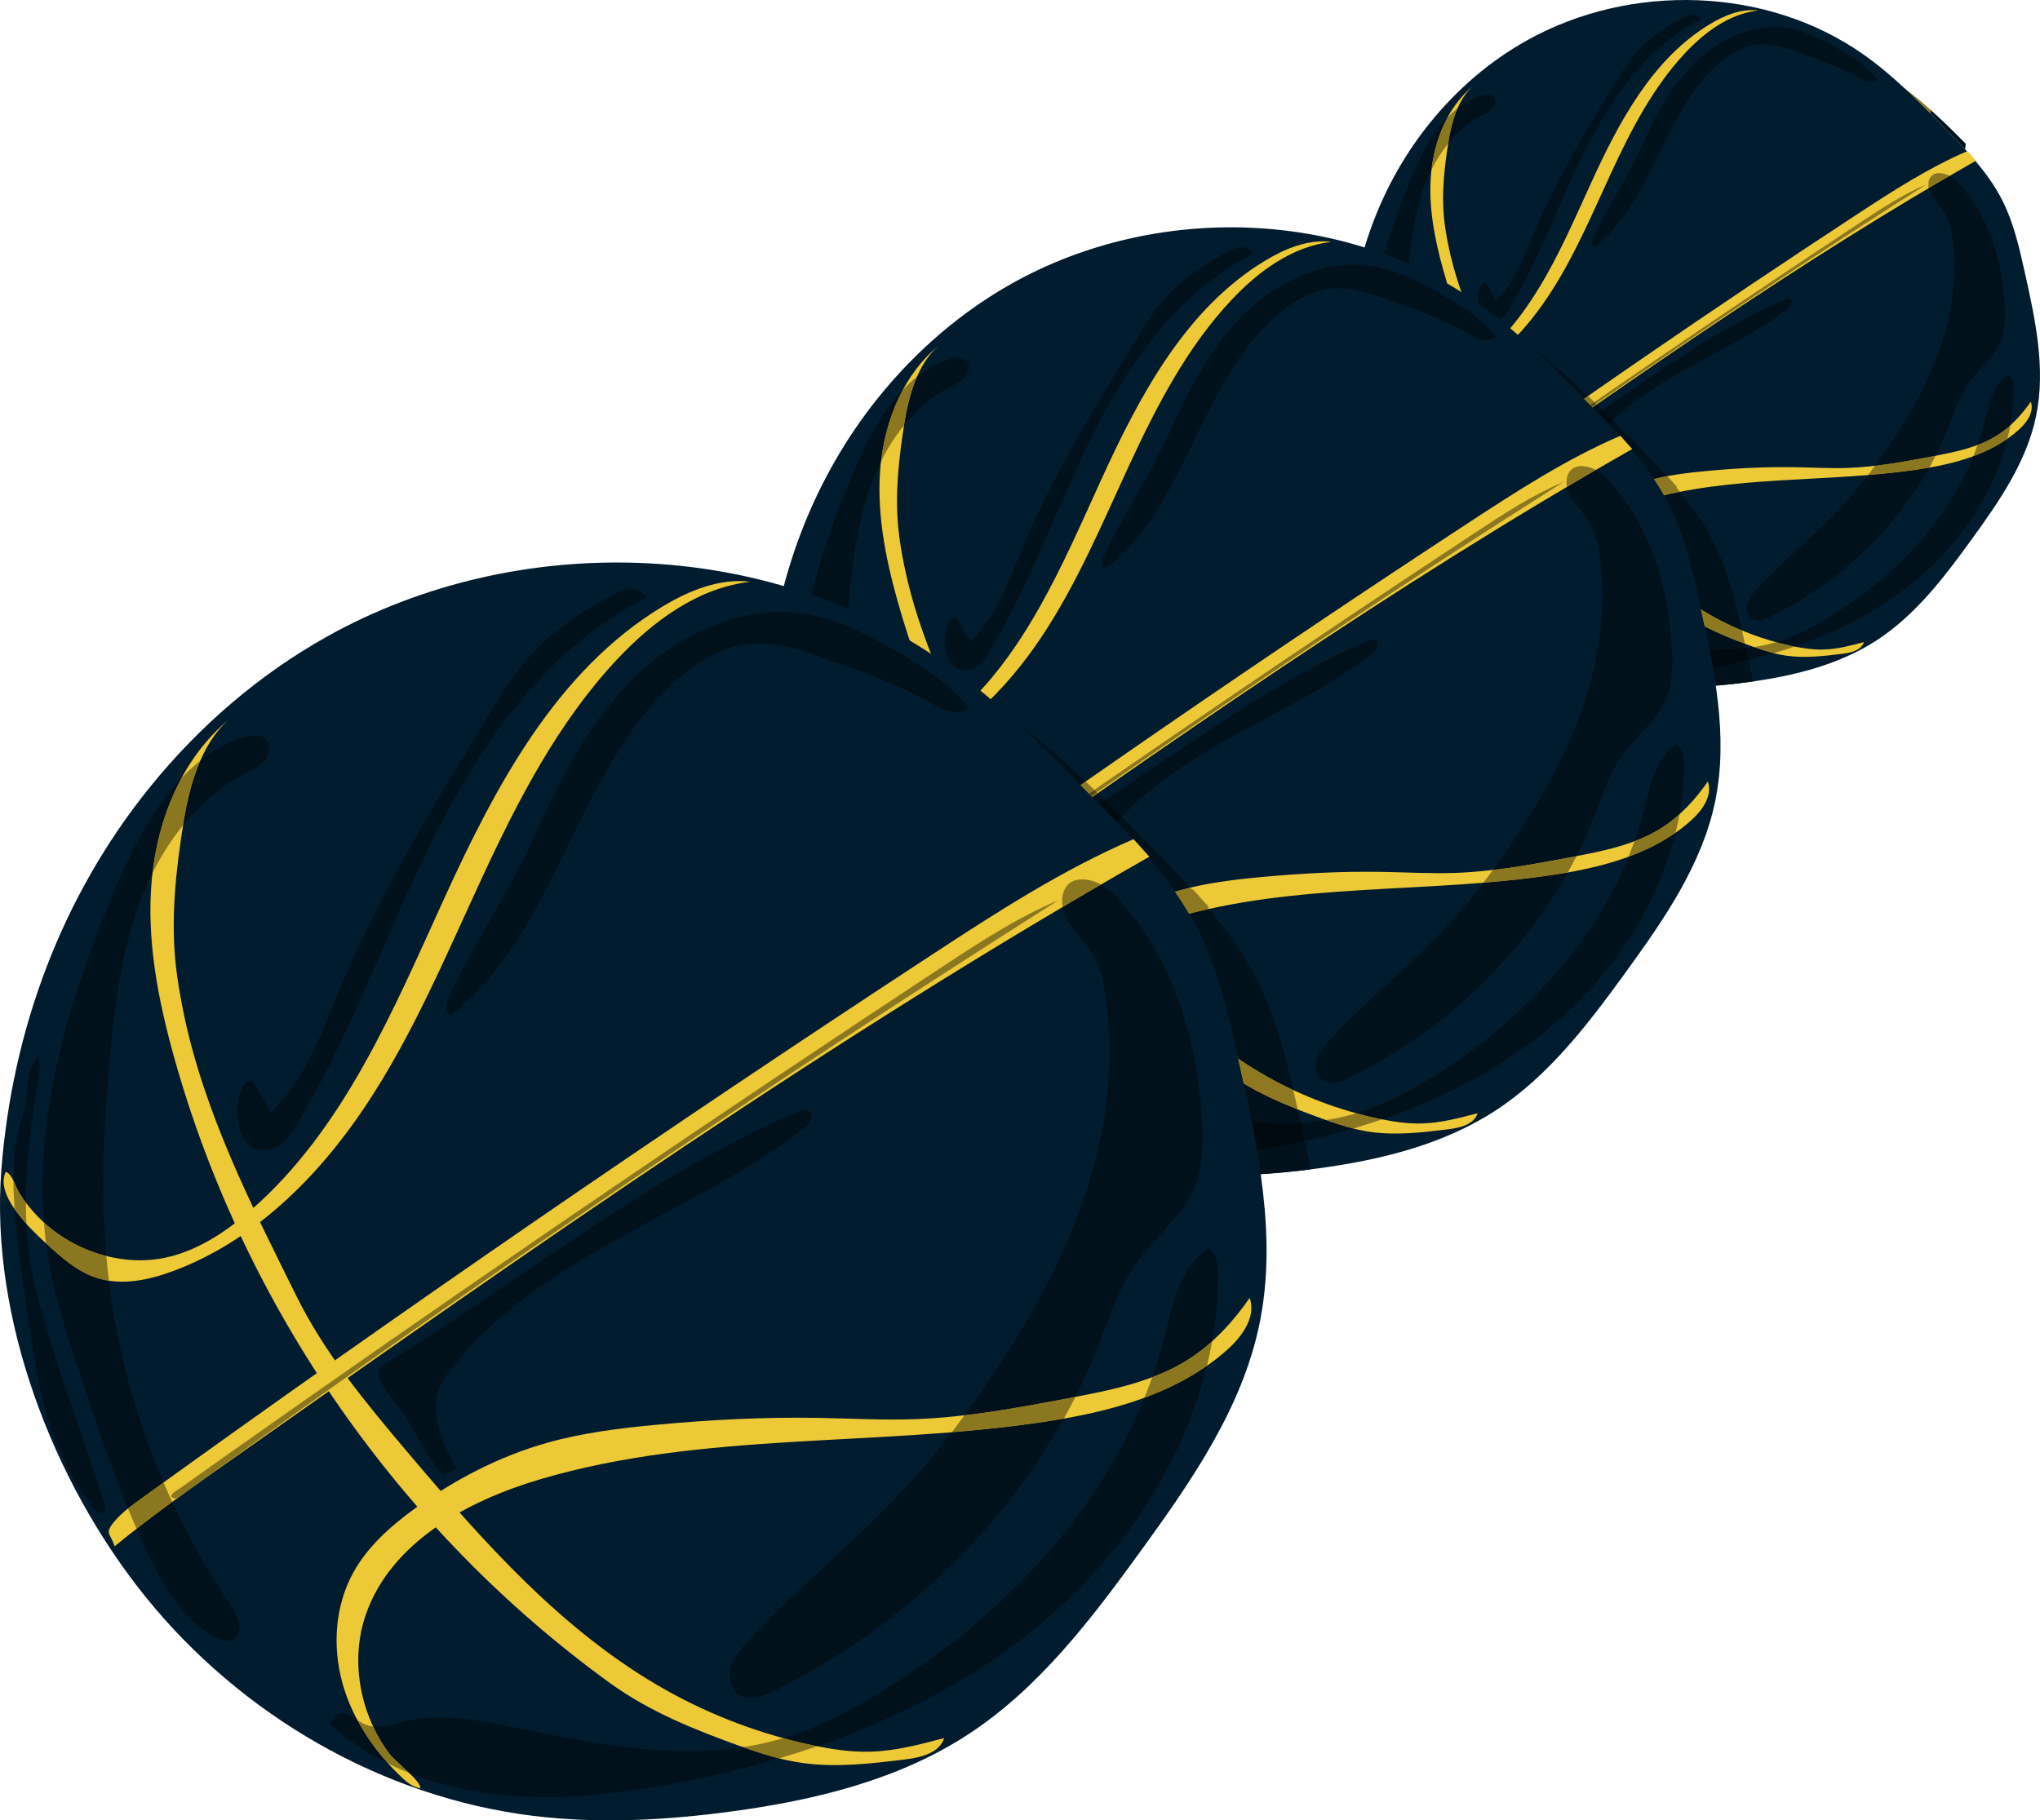 <?xml version="1.0" encoding="utf-8"?>
<!-- Generator: Adobe Illustrator 16.0.0, SVG Export Plug-In . SVG Version: 6.00 Build 0)  -->
<!DOCTYPE svg PUBLIC "-//W3C//DTD SVG 1.1//EN" "http://www.w3.org/Graphics/SVG/1.1/DTD/svg11.dtd">
<svg version="1.1" id="Layer_1" xmlns="http://www.w3.org/2000/svg" xmlns:xlink="http://www.w3.org/1999/xlink" x="0px" y="0px"
	 width="423.125px" height="377.669px" viewBox="0 0 423.125 377.669" enable-background="new 0 0 423.125 377.669"
	 xml:space="preserve">
<g>
	<defs>
		<rect id="SVGID_1_" width="423.125" height="377.669"/>
	</defs>
	<clipPath id="SVGID_2_">
		<use xlink:href="#SVGID_1_"  overflow="visible"/>
	</clipPath>
	<path clip-path="url(#SVGID_2_)" fill="#01111C" d="M400.482,22.833l-0.079,0.709c0.96,0.969,1.914,1.943,2.867,2.916
		c1.452,1.484,2.912,2.978,4.321,4.513l0.128-1.142C405.361,27.439,402.974,25.075,400.482,22.833"/>
	<path clip-path="url(#SVGID_2_)" fill="#8E7922" d="M395.013,18.29c1.837,1.705,3.624,3.469,5.391,5.252l0.079-0.709
		C398.719,21.245,396.904,19.72,395.013,18.29"/>
	<path clip-path="url(#SVGID_2_)" fill="#021C2F" d="M316.655,8.409c21.478-12.026,49.845-11.25,69.947,2.958
		c6.129,4.332,11.417,9.728,16.668,15.092c4.543,4.641,9.158,9.382,12.078,15.183c2.33,4.631,3.48,9.75,4.61,14.811
		c2.195,9.825,4.397,20.011,2.357,29.87c-1.961,9.475-7.648,17.696-13.326,25.531c-5.667,7.821-11.632,15.721-19.728,20.986
		c-7.921,5.151-17.367,7.429-26.73,8.691c-7.44,1.003-15.002,1.417-22.453,0.506c-17.149-2.097-33.174-11.427-44.007-24.887
		c-10.411-12.936-17.58-31.486-16.285-48.292c1.223-15.858,6.821-31.039,16.874-43.454C302.198,18.566,308.97,12.712,316.655,8.409"
		/>
	<path clip-path="url(#SVGID_2_)" fill="#EDC938" d="M284.916,77.218c1.664,1.519,3.395,3.078,5.527,3.807
		c2.875,0.981,6.054,0.304,8.899-0.763c9.095-3.415,16.342-10.621,21.725-18.708s9.137-17.122,13.227-25.935
		s8.634-17.583,15.278-24.669c4.061-4.329,9.169-8.093,15.064-8.771c-3.491-0.419-6.951,1.005-9.962,2.821
		c-11.969,7.223-18.91,20.348-24.71,33.067c-5.801,12.718-11.384,26.159-21.923,35.341c-2.642,2.301-5.63,4.324-9.018,5.217
		c-3.698,0.974-7.691,0.313-11.04-1.469c-1.679-0.895-3.211-2.073-4.486-3.486c-0.635-0.704-1.206-1.463-1.696-2.273
		c-0.415-0.684-0.741-2.05-1.508-2.351C278.983,71.694,283.231,75.682,284.916,77.218"/>
	<path clip-path="url(#SVGID_2_)" fill="#EDC938" d="M305.58,17.776c-5.282,4.38-8.099,11.222-8.74,18.054
		c-0.642,6.831,0.694,13.701,2.542,20.309c7.903,28.256,25.613,53.668,49.386,70.863c4.548,3.29,9.779,5.361,15.064,7.253
		c2.179,0.781,4.407,1.458,6.7,1.781c3.849,0.543,7.762,0.075,11.62-0.393c1.78-0.216,3.921-0.716,4.451-2.428
		c-2.74,0.729-5.511,1.463-8.346,1.545c-2.214,0.063-4.422-0.275-6.589-0.735c-5.785-1.226-11.383-3.332-16.542-6.222
		c-11.677-6.543-20.734-16.825-29.376-27.047c-4.661-5.512-9.315-11.133-12.52-17.601c-5.152-10.407-10.504-20.87-12.822-32.249
		c-0.404-1.986-0.747-3.988-0.929-6.006c-0.455-5.087,0.12-10.209,0.914-15.253C301.058,25.441,302.368,20.571,305.58,17.776"/>
	<path clip-path="url(#SVGID_2_)" fill="#EDC938" d="M292.615,111.489c4.314-3.537,8.882-6.752,13.443-9.962
		c33.865-23.833,67.794-47.705,103.788-68.188c-0.595-0.663-1.19-1.327-1.785-1.99c-8.046,3.464-15.441,8.245-22.768,13.044
		c-30.329,19.864-60.206,40.417-89.603,61.639c-1.098,0.792-2.227,1.603-3.102,2.647
		C291.413,110.084,292.181,110.027,292.615,111.489"/>
	<path clip-path="url(#SVGID_2_)" fill="#EDC938" d="M321.099,119.171c2.868-8.165,11.457-12.837,19.757-15.288
		c18.424-5.438,38.16-3.628,57.152-6.51c7.487-1.137,15.198-3.179,20.796-8.28c1.635-1.489,3.152-3.677,2.415-5.761
		c-1.866,2.692-4.125,5.157-6.883,6.925c-4.084,2.621-8.986,3.569-13.757,4.465c-5.701,1.07-11.428,2.144-17.224,2.355
		c-3.697,0.135-7.397-0.084-11.098-0.146c-6.076-0.103-12.156,0.212-18.207,0.778c-4.178,0.389-8.363,0.902-12.4,2.039
		c-5.384,1.516-10.428,4.13-14.956,7.414c-2.776,2.013-5.424,4.348-7.065,7.36c-2.055,3.768-2.34,8.37-1.186,12.504
		c1.155,4.134,3.67,7.813,6.808,10.742c0.557,0.518,1.24,1.033,2.005,1.137c0.142-0.764-2.877-3.077-3.473-3.87
		c-1.125-1.496-2.003-3.177-2.605-4.949C319.983,126.582,319.863,122.682,321.099,119.171"/>
	<path clip-path="url(#SVGID_2_)" fill="#01111C" d="M300.212,24.408c-4.388,4.644-7.205,11.524-9.314,16.946
		c-1.453,3.699-2.759,7.501-3.809,11.363c1.732,0.636,3.443,1.326,5.133,2.072c0.575-5.817,1.41-11.665,3.571-17.089
		c0.335-0.842,0.705-1.675,1.111-2.491C297.329,31.452,298.415,27.715,300.212,24.408 M308.562,19.573
		c-0.504,0-1.044,0.146-1.526,0.303c-1.725,0.562-3.286,1.452-4.704,2.576c-0.993,2.287-1.565,4.845-1.937,7.195
		c-0.006,0.041-0.012,0.082-0.02,0.123c1.941-2.39,4.283-4.416,7.02-5.825c0.808-0.417,1.674-0.8,2.249-1.505
		c0.574-0.705,0.727-1.856,0.059-2.472C309.387,19.677,308.987,19.573,308.562,19.573"/>
	<path clip-path="url(#SVGID_2_)" fill="#8C7721" d="M302.331,22.453c-0.745,0.591-1.451,1.248-2.12,1.956
		c-1.795,3.306-2.881,7.043-3.307,10.8c0.961-1.932,2.119-3.774,3.471-5.439c0.007-0.041,0.013-0.082,0.021-0.123
		C300.765,27.297,301.338,24.74,302.331,22.453"/>
	<path clip-path="url(#SVGID_2_)" fill="#01111C" d="M363.805,134.246c-0.556,0.084-1.113,0.156-1.672,0.215
		c0.183,0.822,0.365,1.647,0.545,2.472c1.756-0.429,3.502-0.899,5.236-1.412c-1.382-0.344-2.741-0.785-4.082-1.265
		C363.822,134.252,363.813,134.249,363.805,134.246 M416.375,91.034c-2.172,1.521-4.568,2.697-7.086,3.622
		c-5.602,13.86-16.778,25.304-29.617,33.204c-3.563,2.192-7.3,4.164-11.303,5.365c1.092,0.299,2.192,0.566,3.3,0.801
		c0.187,0.039,0.374,0.078,0.561,0.116c9.207-3.167,17.907-7.655,25.354-13.885C406.606,112.709,413.604,102.365,416.375,91.034
		 M416.496,77.759c-3.195,2.037-4,6.238-4.925,9.911c-0.396,1.578-0.864,3.128-1.4,4.652c1.452-0.551,2.852-1.221,4.166-2.065
		c0.933-0.598,1.808-1.276,2.631-2.015c0.452-2.511,0.693-5.063,0.7-7.636C417.671,79.517,417.49,78.201,416.496,77.759"/>
	<path clip-path="url(#SVGID_2_)" fill="#8C7721" d="M368.369,133.226c-0.173,0.052-0.347,0.103-0.522,0.152
		c-1.337,0.376-2.685,0.662-4.043,0.868c0.01,0.004,0.019,0.007,0.028,0.01c1.341,0.48,2.7,0.922,4.082,1.265
		c1.449-0.429,2.888-0.888,4.315-1.379c-0.188-0.038-0.374-0.076-0.561-0.116C370.562,133.791,369.461,133.523,368.369,133.226"/>
	<path clip-path="url(#SVGID_2_)" fill="#8C7721" d="M416.967,88.242c-0.822,0.739-1.697,1.417-2.631,2.015
		c-1.313,0.844-2.713,1.514-4.165,2.065c-0.276,0.785-0.57,1.563-0.882,2.334c2.518-0.925,4.913-2.101,7.086-3.623
		C416.602,90.109,416.798,89.179,416.967,88.242"/>
	<path clip-path="url(#SVGID_2_)" fill="#01111C" d="M368.086,5.603c-6.057,0-12.044,3.015-16.453,7.293
		c-5.221,5.066-8.588,11.711-11.569,18.347c-2.854,6.352-6.809,11.914-9.686,18.249c-0.295,0.648-0.383,1.706,0.324,1.79
		c12.229-9.44,14.099-27.913,25.733-38.078c2.222-1.941,4.856-3.562,7.782-3.933c0.461-0.058,0.921-0.085,1.38-0.085
		c2.699,0,5.369,0.927,7.938,1.842c4.066,1.448,8.161,2.908,11.892,5.08c0.766,0.447,1.749,0.886,2.589,0.886
		c0.524,0,0.993-0.171,1.318-0.62c-2.448-2.947-5.773-5.018-9.126-6.872c-2.778-1.537-5.664-2.978-8.78-3.582
		C370.317,5.705,369.201,5.603,368.086,5.603"/>
	<path clip-path="url(#SVGID_2_)" fill="#01111C" d="M400.159,97.02c-0.717,0.127-1.436,0.244-2.151,0.353
		c-3.494,0.53-7.013,0.901-10.544,1.188c-1.721,2.249-3.53,4.428-5.455,6.505c-5.591,6.032-12.107,11.152-17.673,17.209
		c-0.787,0.856-1.576,1.769-1.907,2.885c-0.331,1.115-0.077,2.488,0.893,3.132c0.404,0.271,0.857,0.379,1.33,0.379
		c0.893,0,1.851-0.388,2.679-0.795C381.01,121.14,392.746,110.3,400.159,97.02 M404.378,36.486
		c-1.455,0.846-2.906,1.698-4.354,2.554c0.126,0.76,0.457,1.541,0.965,2.191c1.87,2.398,3.063,3.325,3.667,6.57
		c1.27,6.815,0.697,13.92-1.108,20.584c-2.403,8.87-6.916,17.038-12.09,24.631c-0.832,1.221-1.682,2.43-2.554,3.622
		c3.913-0.459,7.8-1.188,11.677-1.916c0.297-0.056,0.594-0.112,0.892-0.168c0.919-1.815,1.759-3.67,2.512-5.564
		c1.359-3.416,2.477-6.999,4.654-9.961c2.011-2.734,4.884-4.878,6.25-7.983c1.053-2.39,1.089-5.095,0.943-7.702
		c-0.504-8.971-3.155-18.106-9.112-24.834C406.034,37.736,405.274,36.977,404.378,36.486"/>
	<path clip-path="url(#SVGID_2_)" fill="#8C7721" d="M402.223,35.906c-1.818,0-2.469,1.522-2.199,3.134
		c1.448-0.856,2.9-1.708,4.354-2.554c-0.297-0.162-0.607-0.295-0.936-0.39C402.988,35.966,402.582,35.906,402.223,35.906"/>
	<path clip-path="url(#SVGID_2_)" fill="#8C7721" d="M401.472,94.554c-0.298,0.057-0.595,0.113-0.892,0.168
		c-3.876,0.728-7.765,1.457-11.677,1.916c-0.474,0.646-0.953,1.288-1.439,1.924c3.531-0.287,7.05-0.659,10.544-1.189
		c0.716-0.108,1.434-0.225,2.152-0.353C400.613,96.208,401.051,95.385,401.472,94.554"/>
	<path clip-path="url(#SVGID_2_)" fill="#01111C" d="M351.141,2.979c-0.024,0-0.048,0-0.071,0.001
		c-0.737,0.027-1.422,0.369-2.073,0.715c-3.488,1.851-6.841,4.073-9.454,7.033c-1.728,1.956-3.098,4.194-4.458,6.42
		c-6.262,10.236-12.549,20.524-17.146,31.607c-2.003,4.827-3.807,9.985-7.643,13.535c-0.573-1.007-1.146-2.015-1.719-3.022
		c-0.141-0.249-0.333-0.529-0.618-0.535c-0.003,0-0.006,0-0.008,0c-0.217,0-0.398,0.165-0.539,0.332
		c-0.741,0.88-1.035,2.38-0.891,3.813c1.522,1.076,3.006,2.201,4.458,3.364c1.002-0.511,1.673-1.529,2.261-2.505
		c6.287-10.421,10.236-22.067,15.724-32.931c5.484-10.865,12.98-21.357,23.88-26.774C352.616,3.355,351.857,2.979,351.141,2.979"/>
	<path clip-path="url(#SVGID_2_)" fill="#01111C" d="M370.839,62.014c-0.295,0-0.618,0.112-0.896,0.231
		c-13.497,5.801-25.397,14.576-37.645,22.752c0.745,0.737,1.485,1.478,2.224,2.222c4.553-4.372,10.049-7.769,15.602-10.839
		c6.995-3.867,14.259-7.36,20.582-12.247c0.62-0.48,1.261-1.408,0.677-1.93C371.229,62.066,371.039,62.014,370.839,62.014"/>
	<path clip-path="url(#SVGID_2_)" fill="#8C7721" d="M399.541,38.271c-4.669,1.969-8.936,4.762-13.165,7.551
		c-0.72,0.474-1.44,0.949-2.159,1.423c-5.841,3.857-11.669,7.735-17.482,11.632c-5.785,3.879-11.559,7.777-17.316,11.695
		c-5.788,3.938-11.562,7.896-17.32,11.874c-0.469,0.324-0.938,0.648-1.408,0.973c0.125,0.121,0.25,0.243,0.375,0.365
		C353.566,68.136,376.399,52.958,399.541,38.271"/>
	<path clip-path="url(#SVGID_2_)" fill="#01111C" d="M318.085,72.403c3.589,3.331,7.039,6.825,10.467,10.324
		c0.276-0.192,0.55-0.383,0.826-0.575C325.775,78.708,322.053,75.402,318.085,72.403"/>
	<path clip-path="url(#SVGID_2_)" fill="#8E7922" d="M329.378,82.152c-0.276,0.192-0.551,0.383-0.826,0.575
		c0.307,0.314,0.614,0.627,0.921,0.941c0.115,0.117,0.23,0.235,0.346,0.353c0.29-0.201,0.581-0.402,0.872-0.603
		C330.255,82.994,329.816,82.572,329.378,82.152"/>
	<path clip-path="url(#SVGID_2_)" fill="#01111C" d="M331.195,83.911c-0.295,0.205-0.589,0.409-0.884,0.615
		c0.353,0.361,0.708,0.724,1.06,1.087c0.311-0.205,0.618-0.411,0.927-0.617C331.932,84.633,331.564,84.272,331.195,83.911"/>
	<path clip-path="url(#SVGID_2_)" fill="#8E7922" d="M331.064,83.784c-0.295,0.205-0.585,0.407-0.88,0.612
		c0.043,0.044,0.084,0.086,0.127,0.13c0.294-0.205,0.589-0.41,0.883-0.615C331.151,83.869,331.108,83.826,331.064,83.784"/>
	<path clip-path="url(#SVGID_2_)" fill="#01111C" d="M362.678,136.933c-2.225,0.544-4.464,1.024-6.707,1.443
		c-0.232,0.044-0.466,0.086-0.698,0.129c0.218,1.247,0.42,2.495,0.602,3.745c2.226-0.175,4.447-0.421,6.658-0.719
		c0.36-0.048,0.723-0.099,1.084-0.151C363.315,139.894,363,138.411,362.678,136.933 M353.58,129.956
		c0.332,1.541,0.656,3.087,0.962,4.636c1.041,0.063,2.081,0.096,3.118,0.096c1.498,0,2.99-0.07,4.473-0.227
		c-0.065-0.299-0.133-0.597-0.199-0.895C359.078,132.507,356.259,131.359,353.58,129.956 M348.457,102.033
		c-1.109,0.218-2.215,0.456-3.316,0.716c0.346,0.614,0.678,1.235,0.995,1.867c3.214,6.389,4.804,13.452,6.362,20.432
		c0.103,0.462,0.206,0.924,0.309,1.387c0.763,0.472,1.535,0.929,2.32,1.369c2.002,1.121,4.07,2.124,6.189,3.004
		c-1.424-6.289-2.999-12.583-5.892-18.332C353.534,108.718,351.127,105.283,348.457,102.033 M334.523,87.219
		c-0.279,0.268-0.555,0.539-0.825,0.814c0.762,0.805,1.517,1.616,2.261,2.436c0.041-0.018,0.082-0.036,0.124-0.053
		c0.821,0.914,1.641,1.83,2.463,2.744c-0.049,0.028-0.102,0.058-0.149,0.086c1.663,1.968,3.237,4.002,4.664,6.131
		c0.916-0.225,1.839-0.421,2.767-0.594c-0.152-0.169-0.304-0.338-0.455-0.507l-0.123,0.054c-2.106-2.322-4.303-4.57-6.487-6.802
		C337.353,90.09,335.943,88.65,334.523,87.219"/>
	<path clip-path="url(#SVGID_2_)" fill="#8E7922" d="M352.807,126.435c0.261,1.17,0.52,2.345,0.773,3.522
		c2.679,1.403,5.498,2.551,8.354,3.609c-0.049-0.22-0.098-0.438-0.146-0.657c-0.156-0.7-0.313-1.4-0.471-2.101
		c-2.12-0.879-4.188-1.882-6.189-3.004C354.342,127.363,353.569,126.906,352.807,126.435"/>
	<path clip-path="url(#SVGID_2_)" fill="#8E7922" d="M345.827,98.783c-0.928,0.173-1.851,0.369-2.767,0.594
		c0.735,1.097,1.431,2.22,2.08,3.372c1.101-0.259,2.207-0.497,3.316-0.715c-0.255-0.311-0.513-0.619-0.772-0.926l0.15-0.087
		C347.166,100.274,346.497,99.529,345.827,98.783"/>
	<path clip-path="url(#SVGID_2_)" fill="#010A11" d="M362.133,134.461c-1.482,0.157-2.975,0.227-4.473,0.227
		c-1.037,0-2.077-0.033-3.118-0.095c0.257,1.302,0.502,2.606,0.73,3.912c0.232-0.043,0.466-0.085,0.698-0.129
		c2.243-0.419,4.482-0.899,6.707-1.443C362.498,136.108,362.316,135.283,362.133,134.461"/>
	<path clip-path="url(#SVGID_2_)" fill="#010A11" d="M332.298,84.996c-0.309,0.206-0.617,0.412-0.926,0.617
		c0.779,0.801,1.556,1.607,2.326,2.42c0.271-0.275,0.546-0.547,0.825-0.814C333.784,86.476,333.043,85.733,332.298,84.996"/>
	<path clip-path="url(#SVGID_2_)" fill="#544714" d="M330.69,83.418c-0.291,0.201-0.581,0.402-0.872,0.603
		c0.122,0.125,0.245,0.25,0.367,0.375c0.295-0.206,0.585-0.407,0.88-0.613C330.94,83.662,330.815,83.539,330.69,83.418"/>
	<path clip-path="url(#SVGID_2_)" fill="#021C2F" d="M209.975,58.766c29.632-16.592,68.769-15.521,96.501,4.08
		c8.457,5.978,15.752,13.422,22.997,20.822c6.269,6.403,12.635,12.944,16.663,20.948c3.214,6.39,4.803,13.452,6.362,20.433
		c3.028,13.555,6.065,27.608,3.251,41.209c-2.705,13.073-10.552,24.417-18.386,35.226c-7.818,10.789-16.048,21.688-27.218,28.951
		c-10.926,7.107-23.96,10.251-36.878,11.991c-10.264,1.383-20.695,1.956-30.976,0.698c-23.661-2.894-45.769-15.766-60.714-34.336
		c-14.364-17.847-24.254-43.438-22.467-66.625c1.685-21.878,9.41-42.823,23.28-59.951C190.03,72.778,199.372,64.702,209.975,58.766"
		/>
	<path clip-path="url(#SVGID_2_)" fill="#EDC938" d="M166.187,153.698c2.297,2.097,4.683,4.246,7.626,5.252
		c3.966,1.354,8.353,0.42,12.277-1.053c12.548-4.711,22.546-14.652,29.974-25.81c7.427-11.157,12.604-23.622,18.247-35.781
		c5.642-12.158,11.911-24.258,21.079-34.035c5.6-5.971,12.649-11.164,20.783-12.099c-4.817-0.579-9.592,1.385-13.744,3.892
		c-16.511,9.965-26.09,28.073-34.092,45.62c-8.002,17.547-15.704,36.09-30.245,48.757c-3.645,3.175-7.767,5.967-12.441,7.198
		c-5.102,1.343-10.611,0.432-15.231-2.028c-2.317-1.233-4.431-2.859-6.19-4.809c-0.876-0.97-1.664-2.018-2.341-3.136
		c-0.572-0.942-1.022-2.828-2.079-3.243C158,146.078,163.863,151.578,166.187,153.698"/>
	<path clip-path="url(#SVGID_2_)" fill="#EDC938" d="M194.695,71.69c-7.287,6.043-11.173,15.483-12.058,24.908
		c-0.886,9.425,0.957,18.903,3.506,28.019c10.904,38.983,35.337,74.042,68.135,97.765c6.275,4.539,13.492,7.396,20.783,10.007
		c3.007,1.076,6.081,2.011,9.242,2.457c5.312,0.749,10.709,0.104,16.034-0.543c2.456-0.297,5.408-0.986,6.141-3.349
		c-3.781,1.006-7.604,2.018-11.515,2.13c-3.055,0.088-6.101-0.379-9.091-1.013c-7.98-1.691-15.703-4.597-22.82-8.585
		c-16.11-9.026-28.606-23.212-40.529-37.314c-6.43-7.605-12.852-15.359-17.271-24.283c-7.111-14.357-14.493-28.793-17.692-44.491
		c-0.558-2.741-1.03-5.502-1.28-8.287c-0.629-7.018,0.164-14.085,1.261-21.044C188.456,82.265,190.263,75.545,194.695,71.69"/>
	<path clip-path="url(#SVGID_2_)" fill="#EDC938" d="M176.809,200.979c5.951-4.881,12.252-9.314,18.546-13.745
		c46.722-32.879,93.532-65.816,143.189-94.074c-0.82-0.915-1.641-1.83-2.463-2.745c-11.1,4.777-21.303,11.374-31.411,17.995
		c-41.843,27.406-83.063,55.762-123.619,85.04c-1.514,1.094-3.072,2.211-4.279,3.653
		C175.15,199.041,176.209,198.961,176.809,200.979"/>
	<path clip-path="url(#SVGID_2_)" fill="#EDC938" d="M216.104,211.577c3.957-11.265,15.808-17.711,27.259-21.091
		c25.419-7.504,52.646-5.006,78.85-8.983c10.33-1.568,20.967-4.386,28.689-11.423c2.256-2.054,4.351-5.073,3.331-7.947
		c-2.572,3.714-5.689,7.113-9.492,9.553c-5.637,3.616-12.401,4.924-18.981,6.16c-7.865,1.477-15.765,2.959-23.762,3.25
		c-5.103,0.185-10.206-0.115-15.312-0.202c-8.384-0.143-16.771,0.293-25.121,1.073c-5.762,0.537-11.536,1.245-17.106,2.814
		c-7.427,2.092-14.387,5.697-20.633,10.228c-3.831,2.777-7.483,5.999-9.748,10.153c-2.834,5.2-3.229,11.548-1.637,17.252
		c1.594,5.704,5.063,10.779,9.394,14.82c0.767,0.715,1.711,1.426,2.764,1.567c0.197-1.053-3.966-4.242-4.789-5.338
		c-1.552-2.064-2.764-4.384-3.596-6.827C214.566,221.801,214.401,216.421,216.104,211.577"/>
	<path clip-path="url(#SVGID_2_)" fill="#01111C" d="M187.288,80.839c-6.052,6.407-9.939,15.899-12.85,23.38
		c-2.444,6.224-4.589,12.662-6.158,19.201c2.582,0.898,5.134,1.889,7.645,2.969c0.071-0.814,0.146-1.628,0.223-2.441
		c0.801-8.418,1.915-16.915,5.043-24.772c0.463-1.162,0.975-2.311,1.535-3.438C183.314,90.557,184.812,85.4,187.288,80.839
		 M198.808,74.168c-0.695,0-1.44,0.201-2.105,0.418c-2.381,0.777-4.534,2.003-6.491,3.556c-1.37,3.155-2.159,6.682-2.67,9.924
		c-0.009,0.057-0.018,0.113-0.027,0.169c2.678-3.296,5.909-6.091,9.683-8.036c1.115-0.574,2.31-1.103,3.103-2.075
		c0.792-0.972,1.004-2.561,0.081-3.411C199.947,74.313,199.396,74.168,198.808,74.168"/>
	<path clip-path="url(#SVGID_2_)" fill="#8C7721" d="M190.212,78.142c-1.027,0.815-2.001,1.721-2.924,2.698
		c-2.476,4.561-3.974,9.716-4.562,14.898c1.326-2.665,2.923-5.205,4.789-7.502c0.009-0.057,0.018-0.113,0.027-0.169
		C188.052,84.825,188.842,81.297,190.212,78.142"/>
	<path clip-path="url(#SVGID_2_)" fill="#01111C" d="M275.024,232.375c-1.742,0.266-3.494,0.438-5.255,0.528
		c0.283,1.281,0.566,2.563,0.845,3.851c3.383-0.765,6.75-1.635,10.079-2.621c-1.906-0.474-3.782-1.082-5.632-1.743
		C275.049,232.384,275.036,232.38,275.024,232.375 M347.551,172.758c-2.996,2.099-6.303,3.721-9.774,4.997
		c-7.729,19.122-23.148,34.911-40.862,45.81c-4.914,3.022-10.07,5.744-15.592,7.402c1.506,0.411,3.023,0.78,4.551,1.104
		c0.258,0.055,0.515,0.107,0.774,0.16c12.701-4.369,24.706-10.562,34.979-19.155C334.074,202.662,343.729,188.392,347.551,172.758
		 M347.718,154.444c-4.406,2.809-5.518,8.605-6.793,13.674c-0.546,2.176-1.192,4.314-1.932,6.417
		c2.003-0.76,3.934-1.685,5.747-2.848c1.286-0.825,2.494-1.76,3.628-2.78c0.624-3.464,0.957-6.986,0.967-10.536
		C349.339,156.869,349.091,155.054,347.718,154.444"/>
	<path clip-path="url(#SVGID_2_)" fill="#8C7721" d="M281.322,230.968c-0.239,0.072-0.479,0.143-0.72,0.21
		c-1.845,0.52-3.705,0.913-5.579,1.198c0.013,0.004,0.025,0.009,0.038,0.013c1.85,0.662,3.726,1.271,5.632,1.745
		c1.999-0.592,3.984-1.226,5.954-1.903c-0.259-0.052-0.517-0.104-0.774-0.158C284.347,231.748,282.828,231.38,281.322,230.968"/>
	<path clip-path="url(#SVGID_2_)" fill="#8C7721" d="M348.368,168.907c-1.135,1.02-2.342,1.954-3.628,2.779
		c-1.813,1.164-3.744,2.088-5.748,2.848c-0.381,1.084-0.787,2.157-1.216,3.22c3.472-1.276,6.779-2.898,9.775-4.996
		C347.863,171.482,348.136,170.199,348.368,168.907"/>
	<path clip-path="url(#SVGID_2_)" fill="#01111C" d="M280.93,54.894c-8.356,0-16.615,4.159-22.698,10.062
		c-7.204,6.988-11.849,16.155-15.96,25.312c-3.938,8.764-9.395,16.436-13.365,25.177c-0.405,0.894-0.527,2.352,0.447,2.469
		c16.874-13.023,19.452-38.509,35.504-52.534c3.065-2.677,6.699-4.914,10.736-5.425c0.636-0.081,1.27-0.118,1.904-0.118
		c3.723,0,7.406,1.279,10.951,2.541c5.611,1.997,11.26,4.012,16.406,7.01c1.058,0.615,2.414,1.222,3.572,1.222
		c0.724,0,1.371-0.237,1.819-0.856c-3.378-4.066-7.966-6.923-12.591-9.481c-3.833-2.12-7.814-4.108-12.114-4.941
		C284.01,55.035,282.469,54.894,280.93,54.894"/>
	<path clip-path="url(#SVGID_2_)" fill="#01111C" d="M325.182,181.017c-0.99,0.175-1.981,0.336-2.97,0.486
		c-4.819,0.732-9.675,1.244-14.547,1.64c-2.374,3.103-4.871,6.109-7.525,8.974c-7.714,8.323-16.705,15.387-24.382,23.742
		c-1.086,1.182-2.176,2.441-2.633,3.979c-0.456,1.538-0.104,3.433,1.231,4.323c0.56,0.373,1.185,0.521,1.835,0.521
		c1.232,0,2.554-0.534,3.697-1.097C298.762,214.294,314.953,199.338,325.182,181.017 M331,97.502
		c-2.007,1.168-4.009,2.342-6.008,3.524c0.175,1.049,0.63,2.126,1.331,3.024c2.58,3.305,4.227,4.585,5.061,9.062
		c1.751,9.403,0.962,19.204-1.53,28.399c-3.315,12.237-9.541,23.506-16.679,33.982c-1.148,1.684-2.32,3.352-3.524,4.997
		c5.399-0.633,10.762-1.639,16.109-2.643c0.409-0.078,0.82-0.155,1.232-0.233c1.268-2.502,2.425-5.063,3.464-7.674
		c1.875-4.714,3.416-9.657,6.422-13.744c2.773-3.771,6.737-6.73,8.623-11.014c1.451-3.298,1.502-7.029,1.301-10.626
		c-0.696-12.377-4.354-24.98-12.57-34.261C333.285,99.227,332.237,98.179,331,97.502"/>
	<path clip-path="url(#SVGID_2_)" fill="#8C7721" d="M328.026,96.702c-2.507,0-3.403,2.099-3.034,4.324
		c1.998-1.182,4.001-2.356,6.009-3.524c-0.409-0.223-0.839-0.407-1.291-0.537C329.084,96.784,328.523,96.702,328.026,96.702"/>
	<path clip-path="url(#SVGID_2_)" fill="#8C7721" d="M326.992,177.614c-0.411,0.078-0.822,0.156-1.233,0.233
		c-5.346,1.004-10.709,2.01-16.108,2.643c-0.652,0.891-1.314,1.776-1.985,2.653c4.872-0.396,9.727-0.908,14.548-1.64
		c0.987-0.149,1.979-0.311,2.968-0.486C325.808,179.894,326.411,178.761,326.992,177.614"/>
	<path clip-path="url(#SVGID_2_)" fill="#01111C" d="M257.554,51.275c-0.034,0-0.067,0.001-0.1,0.002
		c-1.018,0.036-1.961,0.508-2.86,0.984c-4.813,2.556-9.437,5.62-13.044,9.705c-2.382,2.698-4.273,5.785-6.15,8.856
		c-8.638,14.122-17.311,28.317-23.655,43.607c-2.763,6.659-5.252,13.776-10.544,18.673c-0.79-1.39-1.581-2.779-2.371-4.17
		c-0.194-0.343-0.459-0.728-0.853-0.736c-0.003,0-0.007-0.001-0.01-0.001c-0.3,0-0.55,0.228-0.744,0.458
		c-2.405,2.85-1.399,10.421,2.867,10.421c0.518,0,1.084-0.112,1.699-0.357c1.581-0.633,2.595-2.16,3.476-3.619
		c8.673-14.378,14.122-30.443,21.69-45.432c7.567-14.99,17.911-29.464,32.946-36.939C259.589,51.794,258.542,51.275,257.554,51.275"
		/>
	<path clip-path="url(#SVGID_2_)" fill="#01111C" d="M284.729,132.721c-0.408,0-0.853,0.155-1.235,0.319
		c-19.49,8.377-36.569,21.25-54.31,32.964c1.168,1.147,2.328,2.303,3.482,3.464c6.628-7.003,15.008-12.24,23.483-16.927
		c9.651-5.335,19.67-10.155,28.396-16.898c0.855-0.66,1.739-1.942,0.933-2.661C285.267,132.793,285.006,132.721,284.729,132.721"/>
	<path clip-path="url(#SVGID_2_)" fill="#8C7721" d="M324.327,99.965c-6.44,2.716-12.327,6.57-18.162,10.417
		c-0.994,0.654-1.986,1.309-2.979,1.964c-8.058,5.322-16.099,10.67-24.12,16.048c-7.981,5.351-15.945,10.729-23.89,16.135
		c-7.984,5.432-15.95,10.893-23.895,16.38c-1.43,0.987-2.859,1.975-4.286,2.964c0.175,0.169,0.351,0.339,0.525,0.508
		C259.32,142.217,291.602,120.737,324.327,99.965"/>
	<path clip-path="url(#SVGID_2_)" fill="#01111C" d="M211.231,150.191c4.415,4.097,8.674,8.382,12.896,12.684
		c0.353-0.246,0.7-0.488,1.053-0.735C220.723,157.925,216.117,153.883,211.231,150.191"/>
	<path clip-path="url(#SVGID_2_)" fill="#8E7922" d="M225.181,162.14c-0.354,0.246-0.701,0.489-1.055,0.735
		c0.582,0.593,1.162,1.185,1.742,1.778c0.376-0.261,0.751-0.52,1.126-0.781C226.393,163.292,225.787,162.714,225.181,162.14"/>
	<path clip-path="url(#SVGID_2_)" fill="#01111C" d="M227.7,164.555c-0.381,0.265-0.765,0.533-1.146,0.798
		c0.472,0.482,0.943,0.966,1.416,1.449c0.404-0.265,0.81-0.532,1.213-0.798C228.69,165.52,228.196,165.036,227.7,164.555"/>
	<path clip-path="url(#SVGID_2_)" fill="#8E7922" d="M227.521,164.381c-0.382,0.266-0.758,0.529-1.14,0.795l0.174,0.177
		c0.38-0.265,0.765-0.533,1.146-0.798C227.641,164.497,227.581,164.439,227.521,164.381"/>
	<path clip-path="url(#SVGID_2_)" fill="#01111C" d="M257.955,224.799c0.571,2.608,1.128,5.228,1.648,7.855
		c2.319,0.21,4.638,0.331,6.944,0.331c1.076,0,2.15-0.026,3.222-0.082c-0.18-0.806-0.358-1.612-0.538-2.416
		c-0.023-0.101-0.046-0.204-0.068-0.306C265.292,228.646,261.511,226.927,257.955,224.799 M250.764,188.58
		c-1.382,0.307-2.759,0.639-4.132,0.998c0.644,1.101,1.254,2.22,1.829,3.363c4.2,8.347,6.308,17.558,8.346,26.68
		c2.023,1.372,4.103,2.664,6.246,3.865c1.7,0.953,3.437,1.845,5.201,2.672c-1.8-7.83-3.864-15.626-7.466-22.786
		C258.097,198.023,254.617,193.168,250.764,188.58 M232.666,169.468c-0.35,0.37-0.696,0.746-1.036,1.125
		c1.122,1.18,2.233,2.37,3.327,3.576c0.054-0.024,0.109-0.048,0.164-0.071c1.089,1.214,2.179,2.429,3.268,3.643
		c-0.063,0.037-0.134,0.076-0.198,0.113c1.948,2.305,3.805,4.678,5.515,7.145c0.251-0.075,0.502-0.148,0.754-0.218
		c0.802-0.226,1.609-0.434,2.418-0.627c-2.669-2.923-5.441-5.761-8.201-8.579C236.68,173.536,234.681,171.494,232.666,169.468"/>
	<path clip-path="url(#SVGID_2_)" fill="#8E7922" d="M256.807,219.622c0.032,0.145,0.065,0.29,0.097,0.435
		c0.353,1.576,0.705,3.157,1.053,4.742c3.555,2.128,7.336,3.848,11.207,5.383c-0.3-1.34-0.601-2.682-0.909-4.023
		c-1.766-0.827-3.5-1.719-5.201-2.672C260.909,222.286,258.83,220.992,256.807,219.622"/>
	<path clip-path="url(#SVGID_2_)" fill="#8E7922" d="M246.878,184.154c-0.811,0.192-1.616,0.4-2.418,0.626
		c-0.253,0.071-0.504,0.144-0.755,0.218c1.032,1.49,2.012,3.014,2.927,4.579c1.374-0.358,2.751-0.69,4.133-0.998
		c-0.082-0.098-0.165-0.196-0.247-0.293c0.066-0.038,0.132-0.077,0.199-0.115c-1.09-1.214-2.18-2.429-3.269-3.643l-0.164,0.073
		C247.148,184.453,247.014,184.304,246.878,184.154"/>
	<path clip-path="url(#SVGID_2_)" fill="#01111C" d="M270.614,236.754c-2.128,0.48-4.261,0.919-6.397,1.318
		c-1.162,0.218-2.329,0.425-3.497,0.616c0.278,1.636,0.536,3.271,0.766,4.908c3.459-0.207,6.914-0.547,10.352-0.984
		C271.445,240.654,271.035,238.702,270.614,236.754"/>
	<path clip-path="url(#SVGID_2_)" fill="#010A11" d="M259.604,232.654c0.396,2.008,0.772,4.02,1.115,6.034
		c1.17-0.191,2.336-0.398,3.497-0.615c2.139-0.4,4.271-0.84,6.398-1.319c-0.278-1.287-0.562-2.569-0.845-3.85
		c-1.071,0.056-2.146,0.081-3.222,0.081C264.241,232.985,261.923,232.865,259.604,232.654"/>
	<path clip-path="url(#SVGID_2_)" fill="#010A11" d="M229.184,166.004c-0.403,0.267-0.809,0.533-1.213,0.799
		c1.225,1.255,2.448,2.517,3.659,3.791c0.34-0.38,0.686-0.756,1.036-1.126C231.512,168.307,230.352,167.151,229.184,166.004"/>
	<path clip-path="url(#SVGID_2_)" fill="#544714" d="M226.994,163.873c-0.376,0.26-0.751,0.52-1.126,0.78
		c0.16,0.164,0.32,0.328,0.481,0.491c0.01,0.011,0.02,0.021,0.031,0.032c0.382-0.266,0.758-0.528,1.14-0.795
		C227.346,164.212,227.17,164.042,226.994,163.873"/>
	<path clip-path="url(#SVGID_2_)" fill="#021C2F" d="M67.774,132.098c39.322-22.017,91.257-20.597,128.058,5.416
		c11.223,7.932,20.903,17.81,30.517,27.63c8.317,8.497,16.769,17.176,22.112,27.797c4.267,8.479,6.374,17.852,8.443,27.116
		c4.019,17.987,8.049,36.635,4.313,54.685c-3.589,17.347-14.001,32.399-24.396,46.744c-10.375,14.318-21.296,28.78-36.118,38.42
		c-14.5,9.431-31.796,13.602-48.938,15.912c-13.62,1.835-27.465,2.594-41.106,0.926c-31.398-3.839-60.735-20.922-80.568-45.563
		C11.03,307.497-2.094,273.537,0.276,242.769c2.238-29.032,12.488-56.826,30.893-79.555
		C41.307,150.694,53.704,139.976,67.774,132.098"/>
	<path clip-path="url(#SVGID_2_)" fill="#EB642F" d="M20.137,264.344l0.005,0.029l0.361-0.07l0.357-0.086l-0.174,0.042l0.175-0.036
		l-0.001-0.006l-0.174,0.042l0.175-0.036l-0.003-0.015l-0.722,0.131l0.01,0.05c0.047,0.194,0.24,0.315,0.435,0.273
		c0.195-0.044,0.32-0.234,0.282-0.43l-0.006-0.029L20.137,264.344"/>
	<path clip-path="url(#SVGID_2_)" fill="#EDC938" d="M9.667,258.075c3.048,2.781,6.215,5.635,10.119,6.969
		c5.265,1.797,11.085,0.558,16.292-1.397c16.652-6.252,29.92-19.442,39.776-34.25c9.855-14.806,16.726-31.348,24.214-47.481
		c7.487-16.133,15.806-32.19,27.973-45.164c7.431-7.925,16.786-14.815,27.578-16.057c-6.392-0.768-12.726,1.838-18.238,5.165
		c-21.91,13.224-34.622,37.253-45.24,60.538c-10.618,23.285-20.839,47.892-40.135,64.702c-4.837,4.214-10.306,7.917-16.509,9.551
		c-6.771,1.783-14.081,0.574-20.212-2.689c-3.074-1.637-5.88-3.795-8.214-6.382c-1.162-1.287-2.208-2.679-3.107-4.161
		c-0.759-1.251-1.355-3.753-2.759-4.303C-1.195,247.962,6.584,255.261,9.667,258.075"/>
	<path clip-path="url(#SVGID_2_)" fill="#EDC938" d="M47.498,149.25c-9.67,8.018-14.826,20.545-16.001,33.053
		c-1.175,12.507,1.269,25.083,4.653,37.182c14.468,51.73,46.892,98.253,90.416,129.734c8.328,6.023,17.904,9.815,27.58,13.28
		c3.99,1.428,8.069,2.668,12.265,3.26c7.048,0.995,14.211,0.138,21.277-0.72c3.258-0.396,7.176-1.31,8.147-4.445
		c-5.016,1.335-10.089,2.679-15.278,2.828c-4.055,0.115-8.096-0.503-12.064-1.345c-10.591-2.244-20.839-6.1-30.283-11.392
		c-21.38-11.979-37.961-30.802-53.784-49.518c-8.531-10.092-17.053-20.382-22.918-32.225c-9.436-19.052-19.232-38.207-23.476-59.041
		c-0.741-3.636-1.368-7.3-1.699-10.996c-0.835-9.312,0.217-18.689,1.673-27.925C39.219,163.282,41.617,154.365,47.498,149.25"/>
	<path clip-path="url(#SVGID_2_)" fill="#EDC938" d="M23.763,320.818c7.897-6.478,16.259-12.361,24.612-18.239
		c62-43.632,124.117-87.338,190.014-124.838c-1.089-1.214-2.18-2.429-3.269-3.643c-14.729,6.341-28.271,15.095-41.683,23.878
		c-55.526,36.368-110.227,73.998-164.043,112.851c-2.009,1.451-4.079,2.934-5.68,4.848C21.563,318.245,22.967,318.14,23.763,320.818
		"/>
	<path clip-path="url(#SVGID_2_)" fill="#EDC938" d="M75.909,334.882c5.252-14.949,20.976-23.502,36.172-27.988
		c33.731-9.958,69.863-6.643,104.635-11.92c13.707-2.08,27.824-5.821,38.072-15.159c2.992-2.726,5.771-6.73,4.421-10.547
		c-3.415,4.93-7.552,9.44-12.6,12.679c-7.478,4.799-16.455,6.533-25.187,8.173c-10.437,1.961-20.921,3.927-31.533,4.313
		c-6.77,0.246-13.544-0.152-20.317-0.267c-11.126-0.188-22.257,0.389-33.336,1.424c-7.647,0.713-15.309,1.651-22.701,3.733
		c-9.857,2.776-19.091,7.562-27.381,13.573c-5.083,3.687-9.93,7.961-12.935,13.474c-3.762,6.9-4.285,15.323-2.172,22.893
		c2.115,7.57,6.719,14.305,12.465,19.667c1.017,0.949,2.27,1.892,3.669,2.082c0.26-1.399-5.265-5.633-6.356-7.085
		c-2.06-2.74-3.667-5.817-4.772-9.061C73.869,348.448,73.65,341.31,75.909,334.882"/>
	<path clip-path="url(#SVGID_2_)" fill="#01111C" d="M9.544,257.964c0.256,2.045,0.584,4.083,0.988,6.116
		c1.338,6.724,3.494,13.253,5.644,19.764c3.231,9.781,6.472,19.587,10.374,29.113c0.924-0.745,1.891-1.441,2.845-2.13
		c1.507-1.089,3.014-2.175,4.523-3.262c-5.721-13.321-9.562-27.455-11.325-41.845c-0.949-0.142-1.886-0.362-2.807-0.676
		c-3.905-1.335-7.072-4.188-10.119-6.971C9.627,258.038,9.586,258.001,9.544,257.964 M37.669,161.393
		c-8.03,8.501-13.19,21.097-17.052,31.023C12.969,211.89,7.533,232.93,9.109,253.621c1.866,1.696,3.951,3.154,6.176,4.338
		c2.137,1.139,4.417,2.026,6.768,2.625c-0.023-0.26-0.045-0.521-0.067-0.78c-1.13-13.711-0.402-27.512,0.9-41.207
		c1.063-11.171,2.541-22.446,6.693-32.872c0.614-1.542,1.293-3.067,2.036-4.562C32.394,174.287,34.383,167.444,37.669,161.393
		 M52.956,152.539c-0.922,0-1.911,0.267-2.793,0.555c-3.159,1.03-6.017,2.658-8.614,4.718c-1.818,4.186-2.865,8.868-3.544,13.17
		c-0.011,0.075-0.023,0.15-0.035,0.225c3.554-4.374,7.841-8.084,12.85-10.665c1.479-0.762,3.065-1.464,4.117-2.754
		c1.051-1.289,1.332-3.398,0.108-4.526C54.468,152.729,53.736,152.539,52.956,152.539"/>
	<path clip-path="url(#SVGID_2_)" fill="#8C7721" d="M9.109,253.622c0.11,1.447,0.255,2.896,0.436,4.341
		c0.041,0.038,0.082,0.076,0.122,0.111c3.048,2.782,6.215,5.636,10.119,6.97c0.921,0.314,1.859,0.536,2.807,0.677
		c-0.209-1.71-0.389-3.42-0.54-5.136c-2.351-0.6-4.631-1.487-6.768-2.625C13.06,256.775,10.976,255.317,9.109,253.622"/>
	<path clip-path="url(#SVGID_2_)" fill="#8C7721" d="M41.55,157.811c-1.364,1.082-2.656,2.284-3.881,3.581
		c-3.286,6.052-5.274,12.894-6.053,19.77c1.758-3.536,3.879-6.908,6.355-9.956c0.011-0.075,0.023-0.15,0.035-0.225
		C38.684,166.679,39.731,161.997,41.55,157.811"/>
	<path clip-path="url(#SVGID_2_)" fill="#01111C" d="M35.722,311.604c-2.489,1.822-4.957,3.674-7.392,5.568
		c0.729,1.671,1.481,3.332,2.26,4.981c3.24,6.854,7.277,13.829,13.896,17.521c0.819,0.457,1.768,0.859,2.678,0.859
		c0.388,0,0.768-0.073,1.129-0.246c2.456-1.178,1.183-4.882-0.35-7.133C43.287,326.321,39.202,319.104,35.722,311.604"/>
	<path clip-path="url(#SVGID_2_)" fill="#8C7721" d="M33.918,307.565c-1.509,1.088-3.016,2.174-4.524,3.262
		c-0.953,0.688-1.92,1.385-2.844,2.13c0.578,1.412,1.17,2.816,1.78,4.215c2.434-1.896,4.902-3.745,7.391-5.569
		C35.102,310.266,34.5,308.92,33.918,307.565"/>
	<path clip-path="url(#SVGID_2_)" fill="#01111C" d="M91.227,356.336c-2.28,0-4.555,0.19-6.808,0.65
		c-2.166,0.44-4.017,1.291-6.061,1.291c-0.314,0-0.632-0.021-0.957-0.065c0.942,2.017,2.088,3.936,3.425,5.714
		c0.592,0.788,2.492,2.397,4.063,3.928c5.595,2.225,11.543,3.653,17.517,4.375c3.583,0.432,7.181,0.625,10.783,0.625
		c8.892,0,17.806-1.174,26.565-2.813c7.347-1.374,14.669-3.097,21.865-5.227c-2.53-0.63-5.018-1.438-7.473-2.316
		c-0.017-0.006-0.034-0.012-0.05-0.018c-3.719,0.565-7.473,0.81-11.248,0.81c-11.804,0-23.801-2.386-35.445-4.787
		C102.124,357.415,96.661,356.336,91.227,356.336 M250.34,283.367c-3.976,2.786-8.363,4.938-12.972,6.632
		c-10.256,25.375-30.717,46.328-54.224,60.79c-6.521,4.012-13.363,7.623-20.691,9.824c1.999,0.546,4.013,1.035,6.04,1.465
		c0.341,0.072,0.683,0.144,1.025,0.211c16.857-5.797,32.787-14.014,46.42-25.419C232.456,323.051,245.268,304.114,250.34,283.367
		 M250.562,259.065c-5.849,3.728-7.322,11.419-9.014,18.146c-0.726,2.888-1.584,5.727-2.564,8.516
		c2.657-1.009,5.22-2.235,7.627-3.779c1.707-1.096,3.309-2.336,4.813-3.689c0.828-4.598,1.271-9.271,1.283-13.98
		C252.713,262.283,252.383,259.874,250.562,259.065"/>
	<path clip-path="url(#SVGID_2_)" fill="#8C7721" d="M162.453,360.613c-0.317,0.095-0.636,0.188-0.955,0.277
		c-2.447,0.689-4.917,1.211-7.402,1.59c0.016,0.007,0.033,0.013,0.05,0.019c2.455,0.878,4.944,1.686,7.473,2.314
		c2.652-0.784,5.287-1.626,7.899-2.523c-0.342-0.069-0.684-0.141-1.025-0.212C166.466,361.647,164.452,361.159,162.453,360.613"/>
	<path clip-path="url(#SVGID_2_)" fill="#01111C" d="M71.007,355.337c-0.864,0-1.705,0.612-2.605,2.402
		c3.639,3.31,7.748,6.023,12.151,8.189c-2.506-2.761-4.703-5.808-6.447-9.084C72.969,356.104,71.974,355.337,71.007,355.337"/>
	<path clip-path="url(#SVGID_2_)" fill="#8C7721" d="M74.106,356.844c1.744,3.276,3.94,6.323,6.446,9.085
		c1.418,0.697,2.865,1.339,4.337,1.925c-1.571-1.53-3.471-3.14-4.064-3.928c-1.337-1.778-2.482-3.697-3.424-5.714
		c-0.281-0.038-0.567-0.095-0.859-0.174C75.648,357.798,74.848,357.327,74.106,356.844 M251.425,278.258
		c-1.506,1.354-3.108,2.594-4.815,3.689c-2.406,1.544-4.968,2.771-7.627,3.779c-0.505,1.438-1.044,2.861-1.614,4.272
		c4.608-1.694,8.995-3.846,12.973-6.632C250.755,281.675,251.115,279.974,251.425,278.258"/>
	<path clip-path="url(#SVGID_2_)" fill="#01111C" d="M161.934,126.96c-11.088,0-22.049,5.519-30.122,13.352
		c-9.559,9.274-15.723,21.44-21.179,33.589c-5.225,11.631-12.467,21.813-17.736,33.411c-0.538,1.187-0.699,3.122,0.594,3.277
		c22.392-17.283,25.813-51.102,47.114-69.714c4.067-3.553,8.89-6.52,14.248-7.199c0.843-0.107,1.685-0.156,2.526-0.156
		c4.94,0,9.829,1.697,14.533,3.372c7.445,2.651,14.94,5.324,21.771,9.302c1.403,0.817,3.202,1.621,4.74,1.621
		c0.96,0,1.819-0.314,2.414-1.135c-4.482-5.395-10.57-9.188-16.707-12.582c-5.086-2.813-10.371-5.451-16.077-6.557
		C166.02,127.147,163.975,126.96,161.934,126.96"/>
	<path clip-path="url(#SVGID_2_)" fill="#01111C" d="M220.654,294.328c-1.314,0.232-2.629,0.446-3.939,0.646
		c-6.396,0.971-12.838,1.65-19.305,2.176c-3.15,4.118-6.463,8.106-9.986,11.909c-10.237,11.043-22.168,20.418-32.356,31.506
		c-1.441,1.568-2.885,3.239-3.492,5.28c-0.606,2.042-0.139,4.557,1.633,5.737c0.743,0.494,1.573,0.692,2.436,0.692
		c1.634,0,3.389-0.709,4.906-1.456C185.595,338.486,207.083,318.641,220.654,294.328 M228.377,183.502
		c-2.663,1.549-5.32,3.109-7.973,4.677c0.231,1.391,0.836,2.82,1.766,4.012c3.425,4.387,5.608,6.085,6.715,12.025
		c2.323,12.479,1.276,25.484-2.029,37.687c-4.399,16.238-12.661,31.191-22.135,45.094c-1.522,2.235-3.078,4.448-4.675,6.63
		c7.165-0.839,14.282-2.175,21.376-3.507c0.544-0.102,1.091-0.205,1.636-0.309c1.682-3.319,3.219-6.719,4.598-10.184
		c2.489-6.255,4.533-12.814,8.521-18.239c3.68-5.004,8.94-8.93,11.442-14.614c1.926-4.376,1.994-9.327,1.727-14.101
		c-0.925-16.425-5.776-33.148-16.682-45.465C231.409,185.791,230.019,184.401,228.377,183.502"/>
	<path clip-path="url(#SVGID_2_)" fill="#8C7721" d="M224.431,182.44c-3.328,0-4.517,2.786-4.026,5.739
		c2.652-1.569,5.31-3.128,7.974-4.677c-0.542-0.297-1.112-0.541-1.713-0.713C225.834,182.549,225.091,182.44,224.431,182.44"/>
	<path clip-path="url(#SVGID_2_)" fill="#8C7721" d="M223.058,289.812c-0.546,0.104-1.091,0.206-1.635,0.308
		c-7.096,1.333-14.213,2.668-21.378,3.509c-0.866,1.183-1.743,2.357-2.634,3.521c6.465-0.524,12.908-1.205,19.305-2.176
		c1.31-0.199,2.625-0.413,3.938-0.646C221.485,292.839,222.287,291.334,223.058,289.812"/>
	<path clip-path="url(#SVGID_2_)" fill="#01111C" d="M3.031,250.867c0.035,0.474,0.072,0.945,0.111,1.418
		c0.764,9.228,2.225,18.382,3.693,27.523c0.601,3.74,1.205,7.487,2.137,11.159c1.983,7.818,5.463,15.254,10.194,21.785
		c0.424,0.586,1.147,1.198,1.775,1.198c0.221,0,0.431-0.076,0.611-0.255c0.446-0.441,0.29-1.183,0.102-1.78
		c-4.043-12.857-8.859-25.467-12.621-38.409c-0.952-3.278-1.838-6.58-2.459-9.936c-0.592-3.197-0.941-6.419-1.098-9.652
		C4.615,252.962,3.766,251.929,3.031,250.867 M7.801,218.795c0.073,0.181-1.634,3.215-1.772,3.7
		c-0.401,1.415-0.414,2.789-0.462,4.245c-0.082,2.438-0.793,4.349-1.442,6.696c-1.032,3.733-1.364,7.6-1.347,11.469
		c0.442,0.876,0.792,1.861,1.186,2.512c0.437,0.72,0.908,1.418,1.41,2.093c0.012-8.51,1.174-17.075,2.533-25.5
		C8.187,222.271,8.466,220.426,7.801,218.795"/>
	<path clip-path="url(#SVGID_2_)" fill="#8C7721" d="M2.778,244.905c0.008,1.991,0.109,3.984,0.254,5.962
		c0.734,1.062,1.583,2.095,2.444,3.052c-0.072-1.468-0.104-2.937-0.102-4.409c-0.502-0.675-0.973-1.373-1.409-2.093
		C3.57,246.767,3.22,245.781,2.778,244.905"/>
	<path clip-path="url(#SVGID_2_)" fill="#01111C" d="M130.914,122.159c-0.045,0-0.09,0.001-0.134,0.003
		c-1.349,0.048-2.603,0.673-3.795,1.306c-6.387,3.391-12.524,7.457-17.31,12.878c-3.16,3.58-5.669,7.678-8.161,11.752
		c-11.462,18.741-22.973,37.576-31.391,57.867c-3.667,8.837-6.97,18.281-13.993,24.779c-1.048-1.844-2.097-3.688-3.146-5.533
		c-0.258-0.455-0.609-0.967-1.132-0.978c-0.005,0-0.01,0-0.014,0c-0.398,0-0.729,0.302-0.986,0.606
		c-3.191,3.782-1.857,13.829,3.804,13.829c0.687,0,1.439-0.147,2.254-0.474c2.099-0.839,3.445-2.865,4.613-4.802
		c11.51-19.079,18.74-40.398,28.783-60.29c10.044-19.891,23.768-39.099,43.721-49.018
		C133.614,122.848,132.225,122.159,130.914,122.159"/>
	<path clip-path="url(#SVGID_2_)" fill="#01111C" d="M166.973,230.238c-0.541,0-1.131,0.205-1.639,0.424
		c-30.818,13.244-57.096,34.965-85.724,52.454c-3.442,2.11,2.592,7.896,4.11,10.196c0.916,1.387,7.039,12.492,8.223,12.492
		c0.007,0,0.014-0.001,0.02-0.001c1.014-0.116,1.986-0.567,2.728-1.268c-2.68-4.837-5.446-10.372-3.823-15.657
		c0.674-2.193,2.055-4.096,3.503-5.875c9.231-11.355,21.872-19.384,34.679-26.465c12.807-7.078,26.102-13.475,37.681-22.423
		c1.135-0.877,2.308-2.578,1.237-3.531C167.687,230.334,167.341,230.238,166.973,230.238"/>
	<path clip-path="url(#SVGID_2_)" fill="#01111C" d="M39.985,308.518c-0.927,0.664-1.852,1.33-2.774,2
		c0.091-0.06,0.179-0.121,0.263-0.183C38.312,309.729,39.147,309.123,39.985,308.518"/>
	<path clip-path="url(#SVGID_2_)" fill="#8C7721" d="M219.521,186.771c-8.546,3.604-16.357,8.718-24.103,13.823
		c-1.318,0.868-2.635,1.736-3.952,2.606c-10.694,7.062-21.363,14.16-32.008,21.296c-10.592,7.101-21.16,14.237-31.702,21.41
		c-10.596,7.21-21.165,14.456-31.71,21.738c-10.492,7.246-20.96,14.529-31.403,21.848c-5.273,3.696-10.539,7.401-15.799,11.115
		c-2.578,1.82-5.155,3.643-7.731,5.468c-1.336,0.947-2.646,1.953-4.016,2.851c-0.31,0.202-2.527,1.437-1.08,1.891
		c0.091,0.029,0.183,0.042,0.274,0.042c0.317,0,0.632-0.155,0.919-0.341c0.923-0.67,1.848-1.336,2.775-2
		C98.581,266.134,158.464,225.524,219.521,186.771"/>
</g>
</svg>
